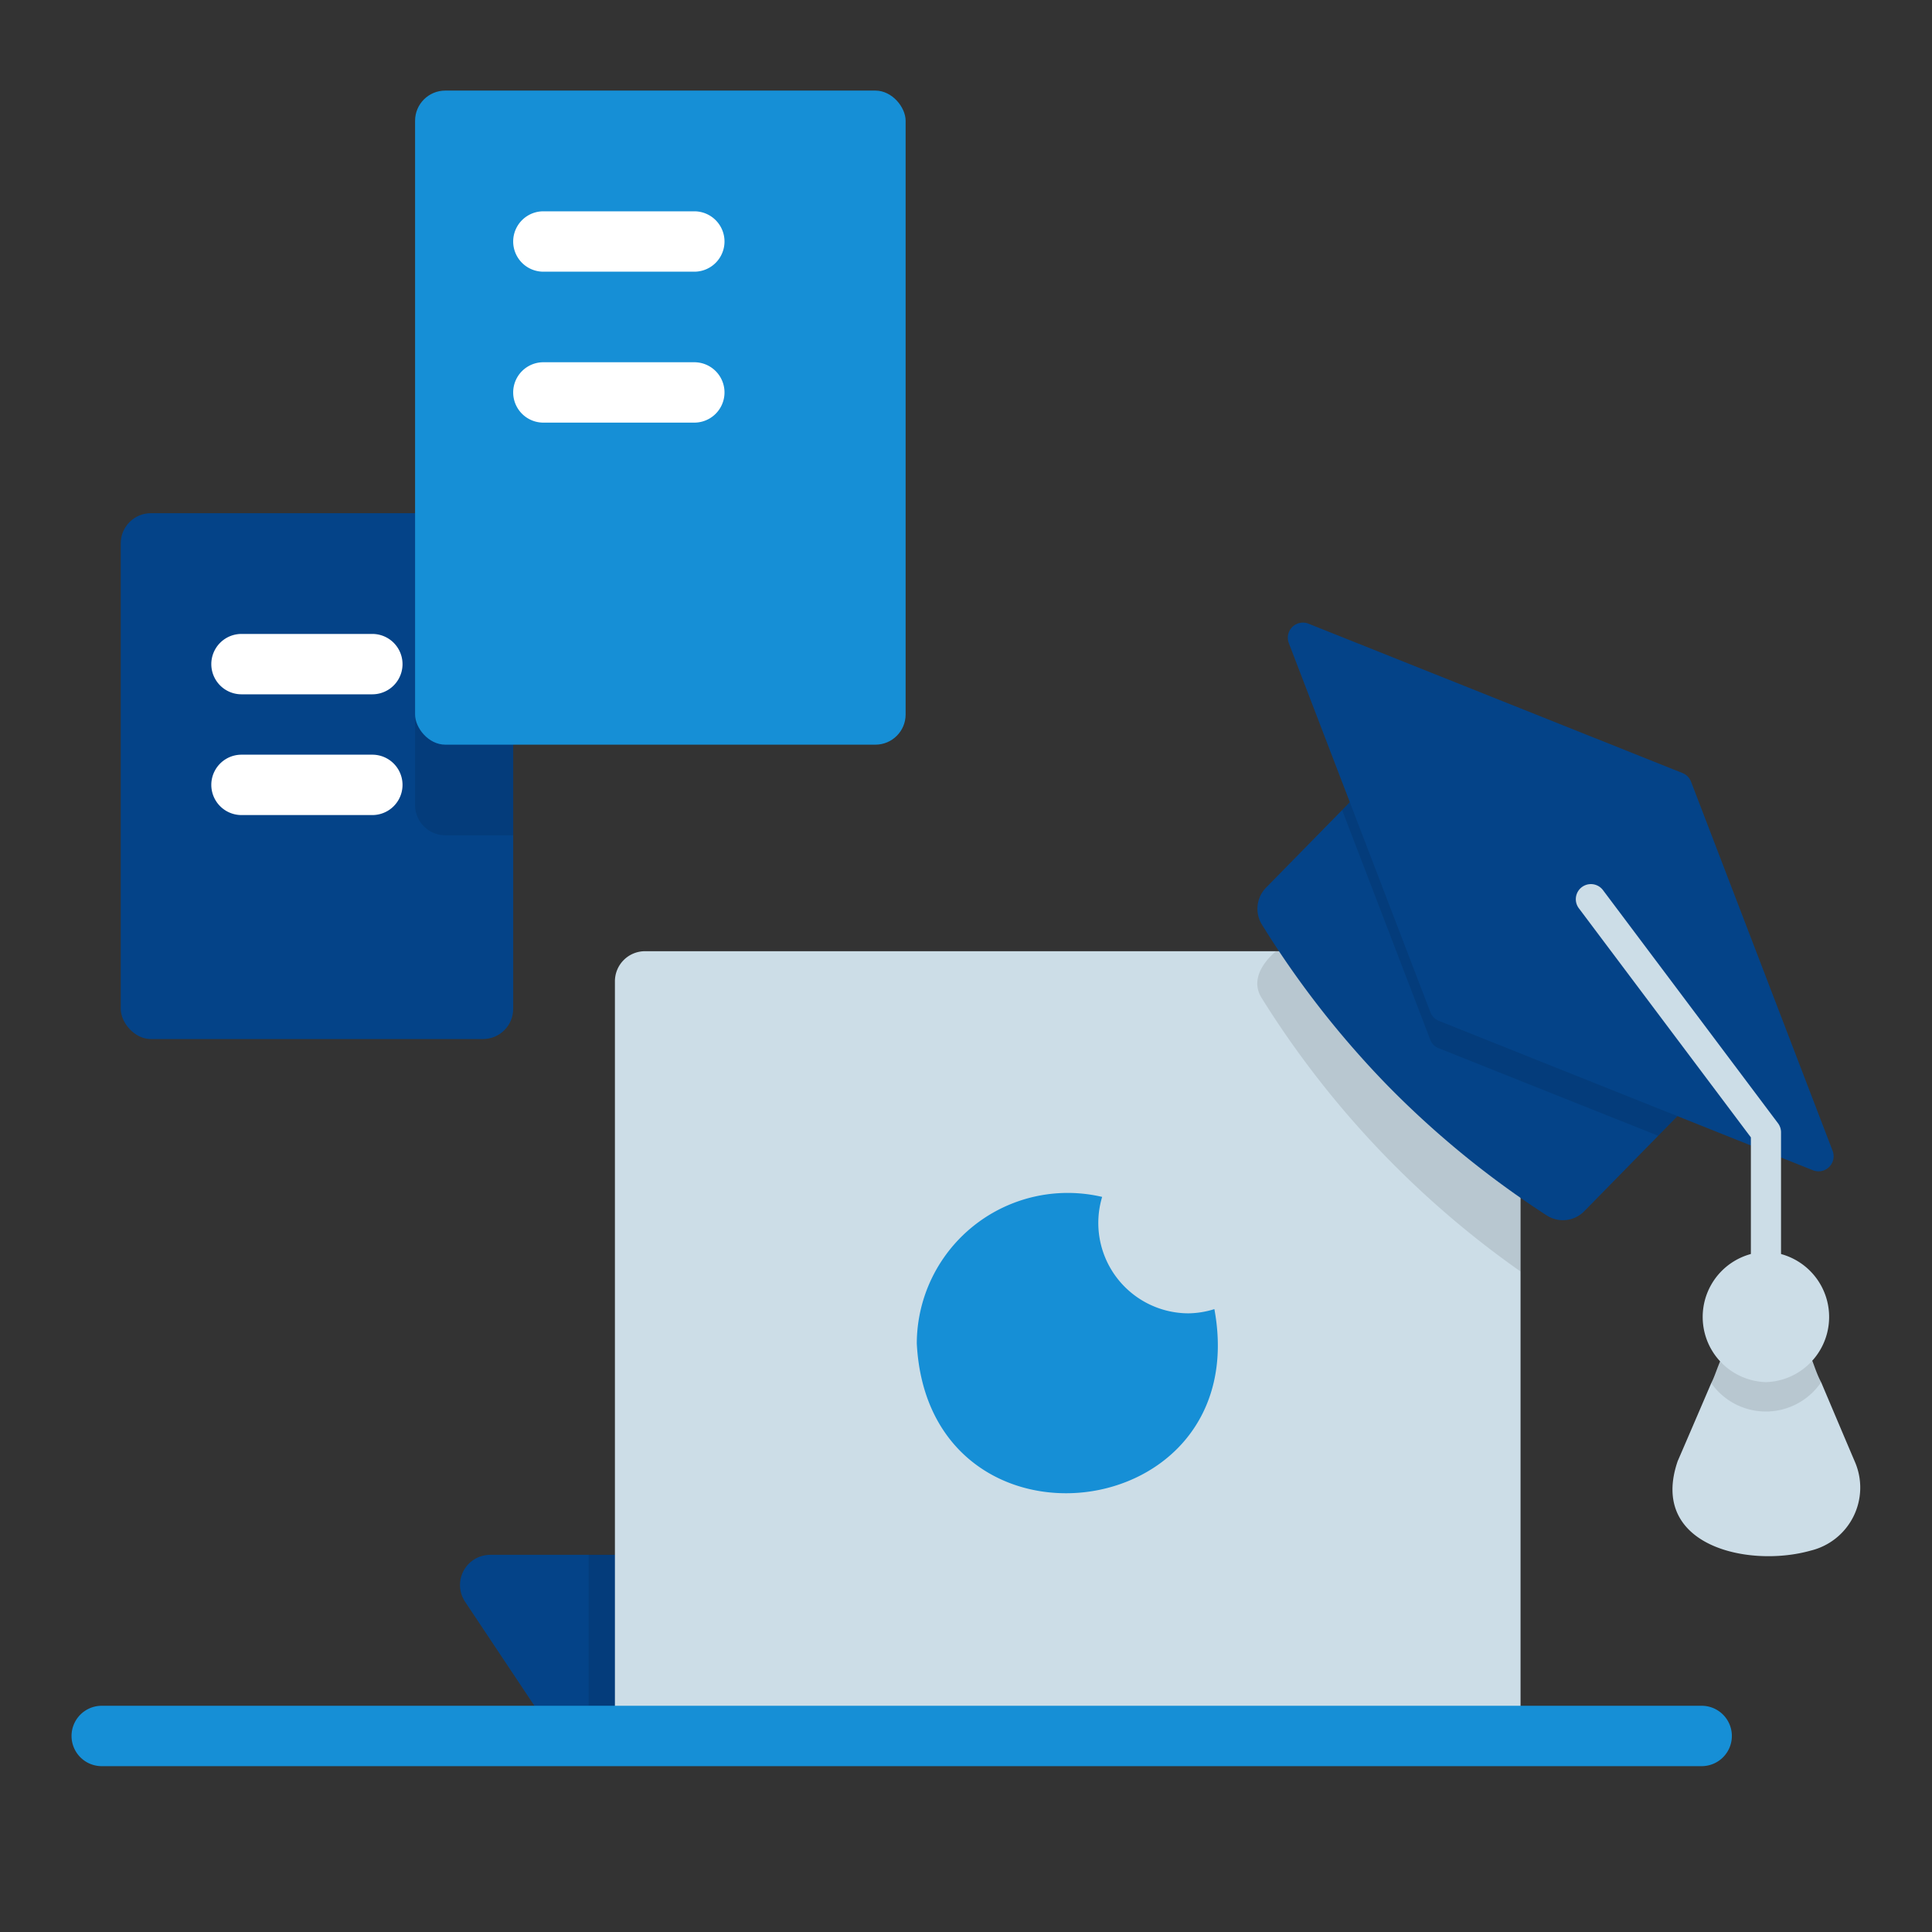 <?xml version="1.0" encoding="UTF-8"?>
<svg xmlns="http://www.w3.org/2000/svg" height="512" viewBox="0 0 64 64" width="512">
  <rect x="0" y="0" width="64" height="64" fill="#333333" stroke="none"/>
  <g data-name="Layer 3">
    <path d="M21.37 57.506h-3l-2.963-4.445a1 1 0 0 1 .832-1.555h5.132z" fill="#044388"></path>
    <path d="M19.5 51.5h4v5h-4z" opacity=".1"></path>
    <rect fill="#044388" height="17.42" rx="1" width="13" x="4" y="17"></rect>
    <path d="M12.334 23H8a1 1 0 0 1 0-2h4.334a1 1 0 0 1 0 2m0 4H8a1 1 0 0 1 0-2h4.334a1 1 0 0 1 0 2" fill="#fff"></path>
    <path d="M50.37 32.51v24a1.003 1.003 0 0 1-1 1h-28a1.003 1.003 0 0 1-1-1v-24a.997.997 0 0 1 1-1h28a.997.997 0 0 1 1 1" fill="#ccdde7"></path>
    <path d="M39.37 43.506a2.994 2.994 0 0 1-2.86-3.857 5 5 0 0 0-6.14 4.857c.384 7.384 11.196 6.124 9.858-1.14a3 3 0 0 1-.857.14m16.999 15h-53a1 1 0 0 1 0-2h53a1 1 0 0 1 0 2" fill="#168fd6"></path>
    <path d="M50.37 32.51v9.61a31.3 31.3 0 0 1-8.57-9.05c-.374-.58.012-1.172.47-1.56h7.1a.997.997 0 0 1 1 1" opacity=".1"></path>
    <path d="m55.91 36.624-3.43 3.5a.99.99 0 0 1-1.24.14 30.8 30.8 0 0 1-5.31-4.34 31 31 0 0 1-4.13-5.3 1 1 0 0 1 .14-1.22l2.52-2.57.9-.92a1 1 0 0 1 1.43 0l9.12 9.31a1 1 0 0 1 0 1.4" fill="#044388"></path>
    <path d="m55.91 36.624-.98 1-7.27-2.9a.48.48 0 0 1-.28-.28l-2.92-7.61.9-.92a1 1 0 0 1 1.43 0l9.12 9.31a1 1 0 0 1 0 1.4" opacity=".1"></path>
    <path d="m60.055 38.766-12.39-4.948a.5.5 0 0 1-.281-.285l-4.69-12.229a.5.5 0 0 1 .653-.643l12.39 4.948a.5.5 0 0 1 .281.285l4.69 12.229a.5.5 0 0 1-.653.643" fill="#044388"></path>
    <path d="M61.447 48.427c-.24-.56-.73-1.72-1.12-2.64-.345-.643-.342-1.386-1.09-1.44h-1.44c-.686-.056-.871 1.028-1.11 1.47-.085.201-1 2.331-1.11 2.58-.97 2.81 2.34 3.55 4.4 2.97a2.148 2.148 0 0 0 1.47-2.94" fill="#ccdde7"></path>
    <path d="M59.897 44.787c-.263-.684-1.354-.377-2.1-.44-.686-.056-.87 1.027-1.11 1.47a2.21 2.21 0 0 0 3.64-.03c-.17-.4-.33-.76-.43-1" opacity=".1"></path>
    <path d="M58.498 45.785a2.16 2.16 0 0 1 0-4.318 2.16 2.16 0 0 1 0 4.318" fill="#ccdde7"></path>
    <path d="M58.5 44.903a.5.5 0 0 1-.5-.5v-6.726l-5.699-7.59a.5.5 0 0 1 .8-.6l5.798 7.723a.5.5 0 0 1 .1.3v6.893a.5.5 0 0 1-.5.5" fill="#ccdde7"></path>
    <path d="M17 18v9.67h-2.25a1.003 1.003 0 0 1-1-1V17H16a1.003 1.003 0 0 1 1 1" opacity=".1"></path>
    <rect fill="#168fd6" height="21.667" rx="1" transform="rotate(180 21.875 13.834)" width="16.25" x="13.75" y="3"></rect>
    <path d="M23 9h-5a1 1 0 0 1 0-2h5a1 1 0 0 1 0 2m0 5h-5a1 1 0 0 1 0-2h5a1 1 0 0 1 0 2" fill="#fff"></path>
  </g>
</svg>
